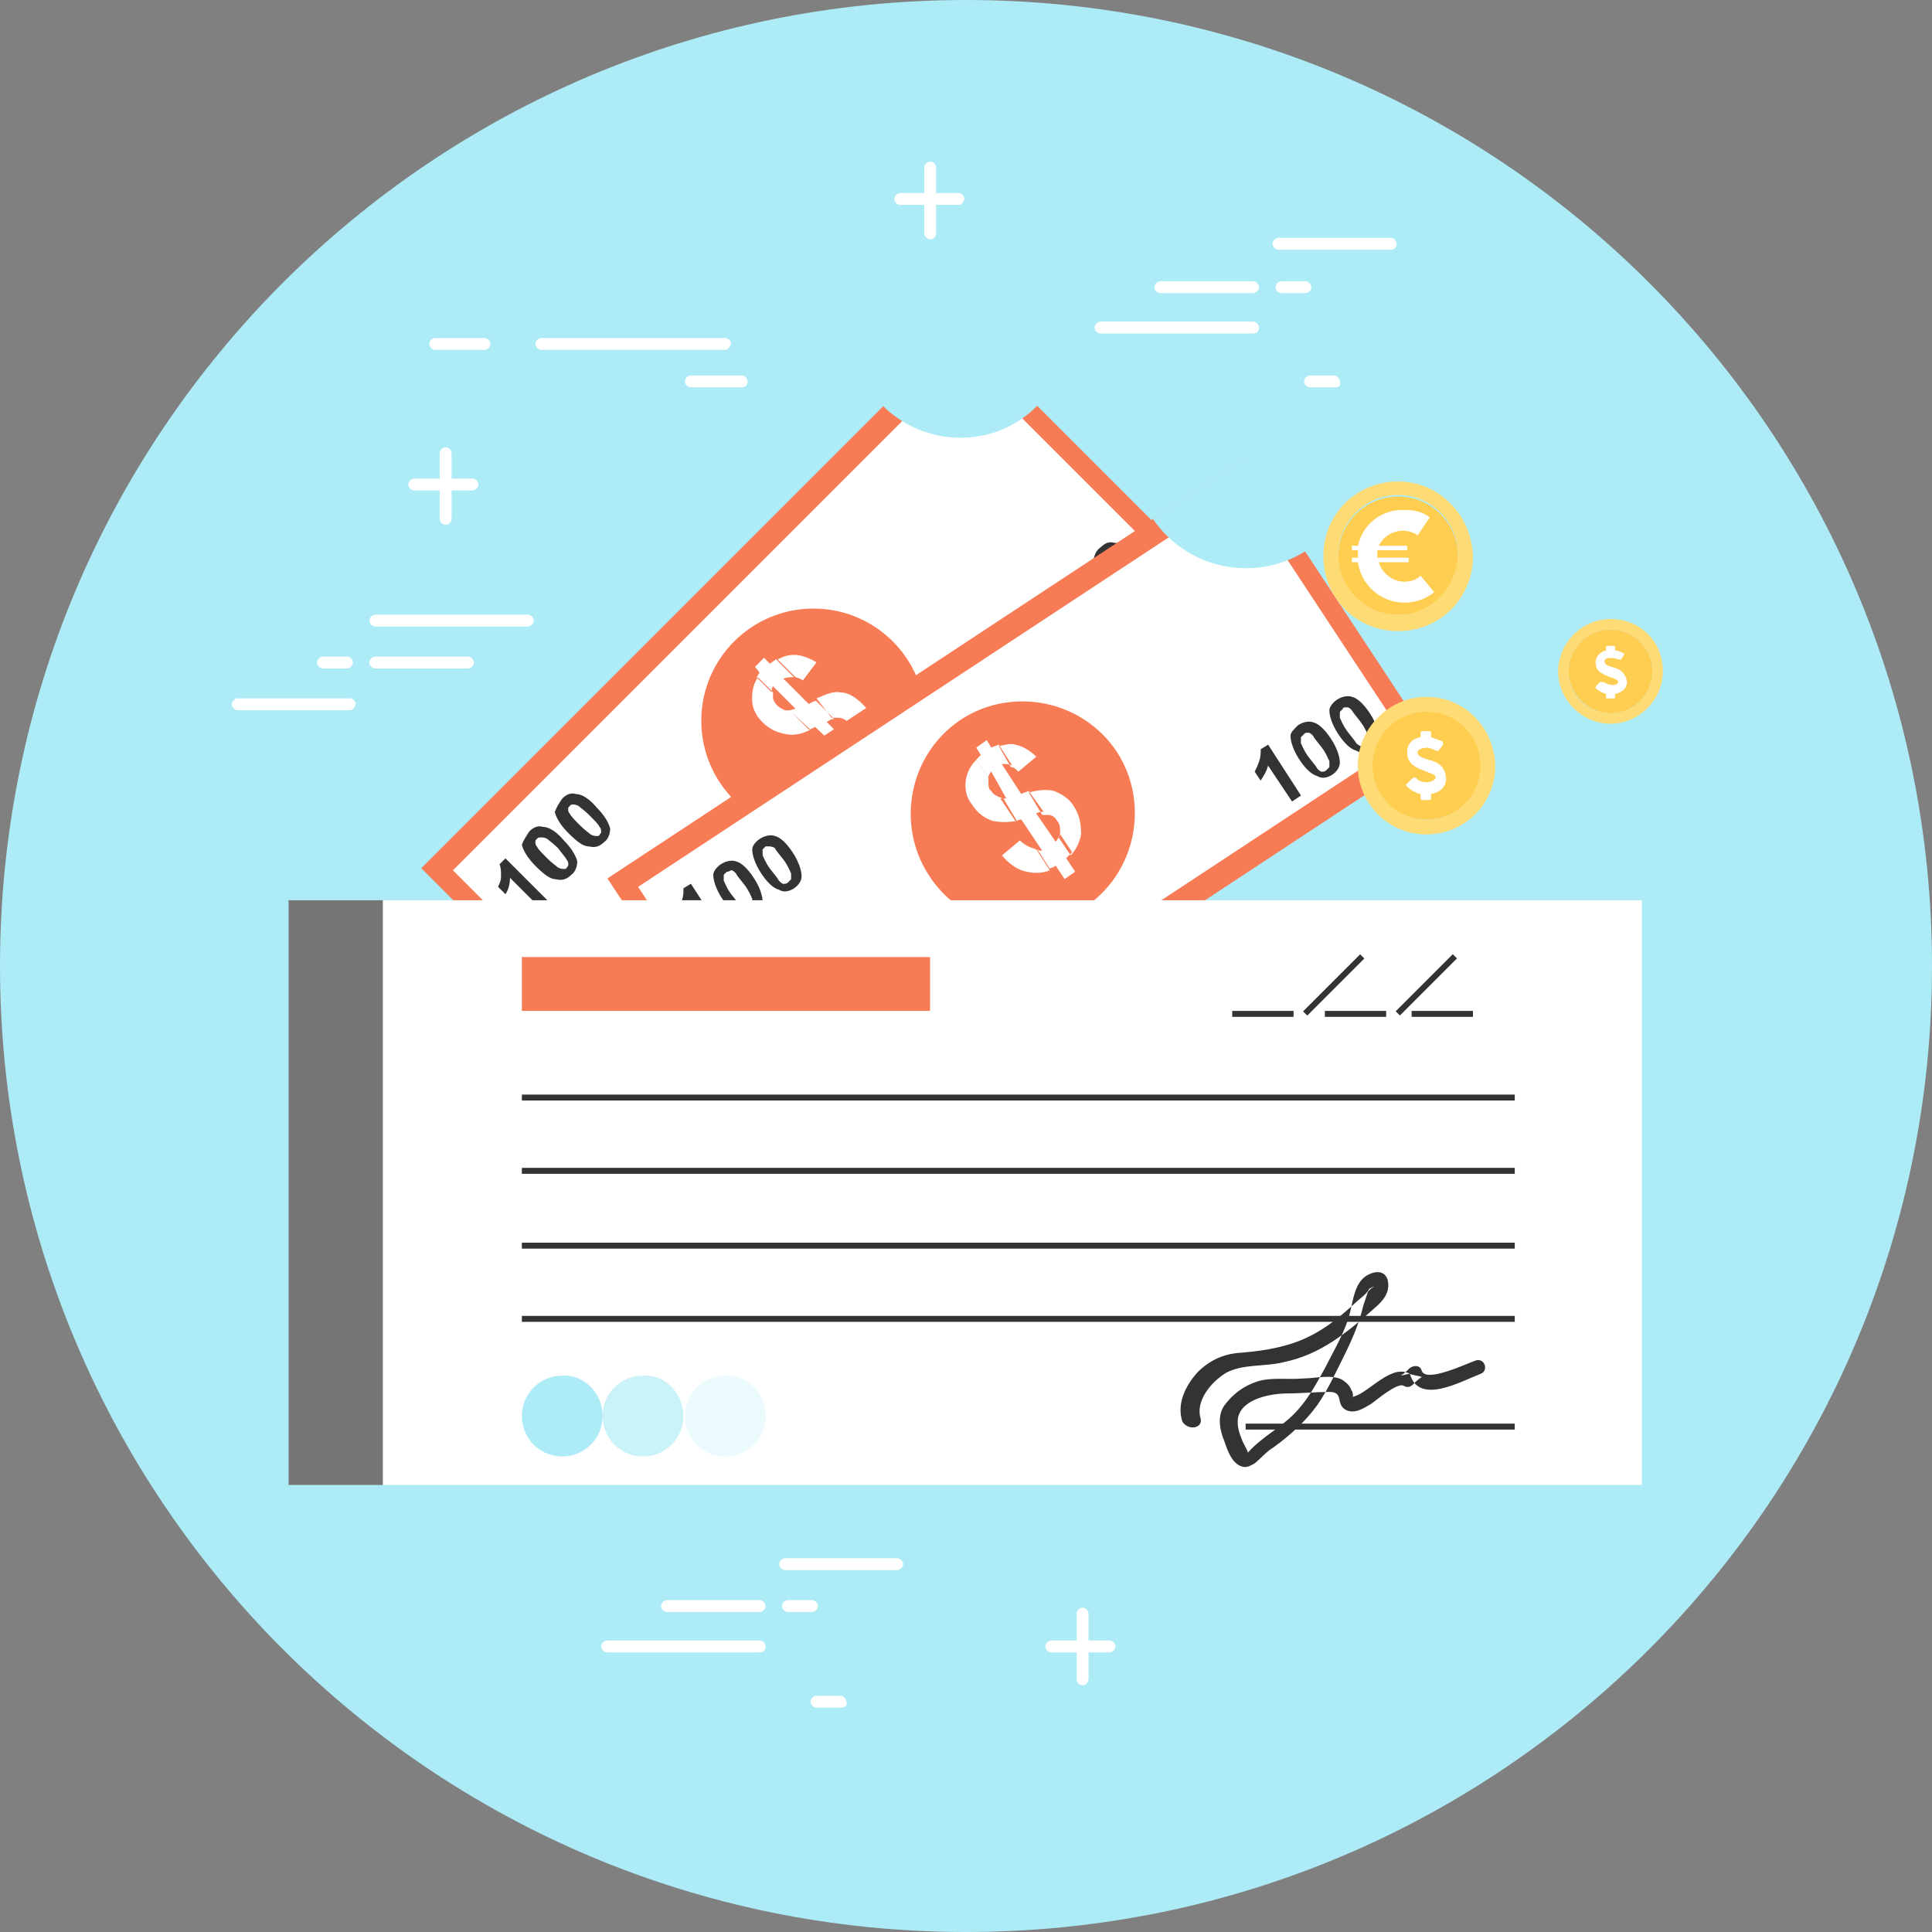 <?xml version="1.0" encoding="utf-8"?>
<!-- Generator: Adobe Illustrator 25.0.0, SVG Export Plug-In . SVG Version: 6.00 Build 0)  -->
<svg version="1.1" id="Layer_1" xmlns="http://www.w3.org/2000/svg" xmlns:xlink="http://www.w3.org/1999/xlink" x="0px" y="0px"
	 viewBox="0 0 2048 2048" style="enable-background:new 0 0 2048 2048;" xml:space="preserve">
<rect x="0" y="0" width="2048" height="2048" fill="#808080" stroke="none"/>
<style type="text/css">
	.st0{fill-rule:evenodd;clip-rule:evenodd;fill:#ADEBF6;}
	.st1{fill-rule:evenodd;clip-rule:evenodd;fill:#F77B55;}
	.st2{fill-rule:evenodd;clip-rule:evenodd;fill:#FFFFFF;}
	.st3{fill-rule:evenodd;clip-rule:evenodd;fill:#333333;}
	.st4{fill-rule:evenodd;clip-rule:evenodd;fill:#757575;}
	.st5{opacity:0.65;}
	.st6{opacity:0.25;}
	.st7{fill-rule:evenodd;clip-rule:evenodd;fill:#FFCD50;}
	.st8{fill-rule:evenodd;clip-rule:evenodd;fill:#FFDB76;}
</style>
<g>
	<g id="XMLID_792_">
		<g>
			<path class="st0" d="M2048,1024c0,565.9-458.1,1024-1024,1024S0,1589.9,0,1024S458.1,0,1024,0C1589.9,0,2048,458.1,2048,1024z"/>
		</g>
	</g>
	<g>
		<g>
			<g>
				<g>
					
						<rect x="458.3" y="580.7" transform="matrix(0.707 -0.707 0.707 0.707 -288.025 833.787)" class="st1" width="808.4" height="367.7"/>
				</g>
			</g>
			<g>
				<g>
					
						<rect x="480.2" y="605.5" transform="matrix(0.707 -0.707 0.707 0.707 -287.435 834.002)" class="st2" width="765.6" height="317"/>
				</g>
			</g>
			<g>
				<g>
					<path class="st0" d="M935.2,429.6l82.4-82.4l82.4,82.4C1055.7,475.5,981.2,475.5,935.2,429.6z"/>
				</g>
			</g>
			<g>
				<g>
					<path class="st0" d="M787.8,1100.1l-80.8,79.3l-80.8-80.8C670.5,1055.7,743.4,1055.7,787.8,1100.1z"/>
				</g>
			</g>
			<g>
				<g>
					<circle class="st1" cx="862.3" cy="764" r="118.9"/>
				</g>
			</g>
			<g>
				<g>
					<path class="st3" d="M580.2,954.3l-7.9,7.9l-31.7-31.7c0,6.3-1.6,12.7-4.8,17.4l-7.9-7.9c1.6-3.2,3.2-6.3,3.2-11.1
						c0-4.8,0-9.5-1.6-12.7l6.3-6.3L580.2,954.3z"/>
				</g>
				<g>
					<path class="st3" d="M561.1,881.3c4.8-4.8,9.5-6.3,14.3-4.8c6.3,0,14.3,4.8,22.2,14.3c7.9,7.9,12.7,15.9,14.3,22.2
						c0,4.8-1.6,11.1-6.3,14.3c-4.8,4.8-9.5,6.3-15.9,4.8c-6.3,0-12.7-4.8-22.2-14.3c-7.9-7.9-12.7-15.9-14.3-22.2
						C554.8,890.8,558,886.1,561.1,881.3z M569.1,889.3c-1.6,1.6-1.6,1.6-1.6,3.2c0,1.6,0,3.2,1.6,4.8c1.6,3.2,4.8,6.3,11.1,12.7
						c4.8,4.8,9.5,7.9,11.1,9.5c3.2,1.6,4.8,1.6,6.3,1.6s3.2,0,3.2-1.6c1.6-1.6,1.6-1.6,1.6-3.2c0-1.6,0-3.2-1.6-4.8
						c-1.6-3.2-4.8-6.3-9.5-12.7c-4.8-4.8-9.5-7.9-11.1-9.5c-3.2-1.6-4.8-1.6-6.3-1.6C570.7,887.7,570.7,887.7,569.1,889.3z"/>
				</g>
				<g>
					<path class="st3" d="M596,846.5c4.8-4.8,9.5-6.3,14.3-4.8c6.3,0,14.3,4.8,22.2,14.3c7.9,7.9,12.7,15.9,14.3,22.2
						c0,4.8-1.6,11.1-6.3,14.3c-4.8,4.8-9.5,6.3-15.9,4.8c-6.3,0-12.7-4.8-22.2-14.3c-7.9-7.9-12.7-15.9-14.3-22.2
						C589.7,856,592.8,851.2,596,846.5z M603.9,854.4c-1.6,1.6-1.6,1.6-1.6,3.2c0,1.6,0,3.2,1.6,4.8c1.6,3.2,4.8,6.3,11.1,12.7
						c4.8,4.8,9.5,7.9,11.1,9.5c3.2,1.6,4.8,1.6,6.3,1.6c1.6,0,3.2,0,3.2-1.6c1.6-1.6,1.6-1.6,1.6-3.2c0-1.6,0-3.2-1.6-4.8
						c-1.6-3.2-4.8-6.3-11.1-12.7c-4.8-4.8-9.5-7.9-11.1-9.5c-3.2-1.6-4.8-1.6-6.3-1.6C605.5,852.8,605.5,852.8,603.9,854.4z"/>
				</g>
			</g>
			<g>
				<g>
					<path class="st3" d="M1149.2,686.4l-7.9,7.9l-31.7-31.7c0,6.3-1.6,12.7-4.8,17.4l-7.9-7.9c1.6-3.2,3.2-6.3,3.2-11.1
						c0-4.8,0-9.5-1.6-12.7l6.3-6.3L1149.2,686.4z"/>
				</g>
				<g>
					<path class="st3" d="M1131.8,615c4.8-4.8,9.5-6.3,14.3-4.8c6.3,0,14.3,4.8,22.2,14.3c7.9,7.9,12.7,15.9,14.3,22.2
						c0,4.8-1.6,11.1-4.8,14.3c-4.8,4.8-9.5,6.3-15.9,4.8c-6.3,0-12.7-4.8-22.2-14.3c-7.9-7.9-12.7-15.9-14.3-22.2
						C1125.4,623,1127,618.2,1131.8,615z M1138.1,621.4c-1.6,1.6-1.6,1.6-1.6,3.2c0,1.6,0,3.2,1.6,4.8c1.6,3.2,4.8,6.3,11.1,12.7
						c4.8,4.8,9.5,7.9,11.1,9.5c3.2,1.6,4.8,1.6,6.3,1.6c1.6,0,3.2,0,3.2-1.6c1.6-1.6,1.6-1.6,1.6-3.2s0-3.2-1.6-4.8
						c-1.6-3.2-4.8-6.3-11.1-12.7c-4.8-4.8-9.5-7.9-11.1-9.5c-3.2-1.6-4.8-1.6-6.3-1.6C1141.3,619.8,1139.7,619.8,1138.1,621.4z"/>
				</g>
				<g>
					<path class="st3" d="M1166.7,580.2c4.8-4.8,9.5-6.3,14.3-4.8c6.3,0,14.3,4.8,22.2,14.3c7.9,7.9,12.7,15.9,14.3,22.2
						c0,4.8-1.6,11.1-6.3,14.3c-4.8,4.8-9.5,6.3-15.9,4.8c-6.3,0-12.7-4.8-22.2-14.3c-7.9-7.9-12.7-15.9-14.3-22.2
						C1160.3,588.1,1161.9,583.3,1166.7,580.2z M1173,586.5c-1.6,1.6-1.6,1.6-1.6,3.2c0,1.6,0,3.2,1.6,4.8
						c1.6,3.2,4.8,6.3,11.1,12.7c4.8,4.8,9.5,7.9,11.1,9.5c3.2,1.6,4.8,1.6,6.3,1.6c1.6,0,3.2,0,3.2-1.6c1.6-1.6,1.6-1.6,1.6-3.2
						c0-1.6,0-3.2-1.6-4.8c-1.6-3.2-4.8-6.3-9.5-12.7c-4.8-4.8-9.5-7.9-11.1-9.5c-3.2-1.6-4.8-1.6-6.3-1.6
						C1176.2,584.9,1174.6,584.9,1173,586.5z"/>
				</g>
			</g>
			<g>
				<g>
					<g>
						<path class="st2" d="M824.3,699c6.3-3.2,11.1-4.8,17.4-4.8c7.9,0,15.9,3.2,23.8,7.9l-14.3,19c-3.2-1.6-6.3-3.2-7.9-3.2
							L824.3,699L824.3,699z M865.5,740.3c11.1-4.8,19-7.9,25.4-6.3c7.9,0,15.9,4.8,23.8,12.7c7.9,7.9,12.7,17.4,12.7,28.5
							c0,7.9-1.6,15.9-6.3,23.8l-15.9-15.9c0-1.6,0-3.2,0-4.8c0-4.8-1.6-7.9-6.3-12.7c-3.2-3.2-6.3-4.8-11.1-4.8c-1.6,0-3.2,0-6.3,0
							L865.5,740.3z M892.4,797.3l-28.5-26.9c-1.6,1.6-3.2,1.6-6.3,3.2L837,752.9c1.6,0,4.8-1.6,6.3-1.6l-23.8-23.8
							c-1.6,1.6-1.6,4.8-1.6,6.3l-15.9-15.9c1.6-1.6,1.6-3.2,3.2-4.8l-4.8-6.3l9.5-9.5l6.3,6.3c1.6-1.6,4.8-3.2,6.3-4.8l19,19
							c-3.2,0-6.3,0-11.1,1.6l26.9,26.9c3.2-1.6,4.8-3.2,7.9-3.2l19,19c-3.2,0-4.8,1.6-7.9,3.2l25.4,25.4c1.6-3.2,3.2-4.8,3.2-7.9
							l15.9,15.9c-1.6,1.6-3.2,4.8-4.8,6.3l12.7,12.7l-9.5,9.5l-12.7-12.7c-1.6,1.6-3.2,3.2-4.8,3.2l-19-19
							C887.7,798.9,890.8,798.9,892.4,797.3z M859.1,773.5c-9.5,4.8-17.4,6.3-25.4,4.8c-9.5-1.6-17.4-4.8-25.4-12.7
							c-7.9-7.9-11.1-15.9-11.1-25.4c0-7.9,1.6-15.9,6.3-22.2l15.9,15.9c0,1.6,0,3.2,0,4.8c0,3.2,1.6,6.3,4.8,9.5
							c1.6,1.6,4.8,3.2,7.9,4.8c1.6,0,3.2,0,4.8,0L859.1,773.5L859.1,773.5z M903.5,817.9c-7.9,4.8-14.3,6.3-22.2,6.3
							c-9.5,0-19-3.2-30.1-11.1l15.9-19c4.8,3.2,7.9,4.8,12.7,4.8c1.6,0,3.2,0,4.8,0L903.5,817.9z"/>
					</g>
				</g>
			</g>
		</g>
		<g>
			
				<rect x="678.5" y="679" transform="matrix(0.835 -0.55 0.55 0.835 -296.102 737.398)" class="st1" width="808.4" height="367.8"/>
			<g>
				<g>
					
						<rect x="700.6" y="703.9" transform="matrix(0.835 -0.55 0.55 0.835 -295.721 737.682)" class="st2" width="765.6" height="317"/>
				</g>
			</g>
			<path class="st0" d="M1222.1,550l98.3-65l65,98.3C1331.5,618.2,1258.6,603.9,1222.1,550z"/>
			<g>
				<g>
					<path class="st0" d="M941.6,1176.2l-95.1,63.4l-63.4-95.1C837,1108,906.7,1123.9,941.6,1176.2z"/>
				</g>
			</g>
			<g>
				<g>
					<path class="st1" d="M1149.2,962.2c55.5-36.5,69.7-111,34.9-164.9c-36.5-55.5-111-69.7-164.9-34.9
						c-55.5,36.5-69.7,111-34.9,164.9C1019.2,982.8,1093.7,998.6,1149.2,962.2z"/>
				</g>
			</g>
			<g>
				<g>
					<path class="st3" d="M767.2,990.7l-9.5,6.3l-25.4-38c-1.6,6.3-4.8,11.1-7.9,15.9l-6.3-9.5c1.6-3.2,3.2-6.3,4.8-11.1
						c1.6-4.8,1.6-7.9,1.6-12.7l7.9-4.8L767.2,990.7z"/>
				</g>
				<g>
					<path class="st3" d="M764,916.2c4.8-3.2,11.1-4.8,15.9-3.2c6.3,1.6,12.7,7.9,19,17.4c6.3,9.5,9.5,19,9.5,25.4
						c0,4.8-3.2,9.5-7.9,12.7c-4.8,3.2-11.1,4.8-15.9,1.6c-6.3-1.6-12.7-7.9-19-17.4c-6.3-9.5-9.5-19-9.5-25.4
						C756.1,924.1,759.3,919.4,764,916.2z M770.4,924.1c-1.6,1.6-1.6,1.6-3.2,3.2c0,1.6,0,3.2,0,6.3c1.6,3.2,3.2,7.9,7.9,14.3
						c4.8,6.3,7.9,9.5,9.5,12.7c1.6,1.6,3.2,3.2,4.8,3.2c1.6,0,3.2,0,4.8-1.6c1.6-1.6,1.6-1.6,3.2-3.2c0-1.6,0-3.2,0-6.3
						c-1.6-3.2-3.2-7.9-7.9-14.3c-4.8-6.3-7.9-9.5-9.5-12.7c-1.6-1.6-3.2-3.2-4.8-3.2C772,924.1,772,924.1,770.4,924.1z"/>
				</g>
				<g>
					<path class="st3" d="M805.3,889.3c4.8-3.2,11.1-4.8,15.9-3.2c6.3,1.6,12.7,7.9,19,17.4c6.3,9.5,9.5,19,9.5,25.4
						c0,4.8-3.2,9.5-7.9,12.7c-4.8,3.2-11.1,4.8-15.9,1.6c-6.3-1.6-12.7-7.9-19-17.4c-6.3-9.5-9.5-19-9.5-25.4
						C797.3,897.2,800.5,892.4,805.3,889.3z M811.6,897.2c-1.6,1.6-1.6,1.6-3.2,3.2c0,1.6,0,3.2,0,6.3c1.6,3.2,3.2,7.9,7.9,14.3
						c4.8,6.3,7.9,9.5,9.5,12.7c1.6,1.6,3.2,3.2,4.8,3.2c1.6,0,3.2,0,4.8-1.6c1.6-1.6,1.6-1.6,3.2-3.2c0-1.6,0-3.2,0-6.3
						c-1.6-3.2-3.2-7.9-7.9-14.3c-4.8-6.3-7.9-9.5-9.5-12.7c-3.2-1.6-4.8-1.6-6.3-1.6C813.2,897.2,813.2,897.2,811.6,897.2z"/>
				</g>
			</g>
			<g>
				<g>
					<path class="st3" d="M1379.1,843.3l-9.5,6.3l-25.4-38c-1.6,6.3-4.8,11.1-7.9,15.9l-6.3-9.5c1.6-3.2,3.2-6.3,4.8-11.1
						c1.6-4.8,1.6-7.9,1.6-12.7l7.9-4.8L1379.1,843.3z"/>
				</g>
				<g>
					<path class="st3" d="M1375.9,768.8c4.8-3.2,11.1-4.8,15.9-3.2c6.3,1.6,12.7,7.9,19,17.4c6.3,9.5,9.5,19,9.5,25.4
						c0,4.8-3.2,9.5-7.9,12.7c-4.8,3.2-11.1,4.8-15.9,1.6c-6.3-1.6-12.7-7.9-19-17.4c-6.3-9.5-9.5-19-9.5-25.4
						C1368,776.7,1371.1,773.5,1375.9,768.8z M1382.2,778.3c-1.6,1.6-1.6,1.6-3.2,3.2c0,1.6,0,3.2,0,6.3c1.6,3.2,3.2,7.9,7.9,14.3
						s7.9,9.5,9.5,12.7c1.6,1.6,3.2,3.2,4.8,3.2s3.2,0,4.8-1.6c1.6-1.6,1.6-1.6,3.2-3.2c0-1.6,0-3.2,0-6.3
						c-1.6-3.2-3.2-7.9-7.9-14.3c-4.8-6.3-7.9-9.5-9.5-12.7c-1.6-1.6-3.2-3.2-4.8-3.2C1383.8,776.7,1383.8,776.7,1382.2,778.3z"/>
				</g>
				<g>
					<path class="st3" d="M1417.1,741.8c4.8-3.2,11.1-4.8,15.9-3.2c6.3,1.6,12.7,7.9,19,17.4c6.3,9.5,9.5,19,9.5,25.4
						c0,4.8-3.2,9.5-7.9,12.7c-4.8,3.2-11.1,4.8-15.9,1.6c-6.3-1.6-12.7-7.9-19-17.4c-6.3-9.5-9.5-19-9.5-25.4
						C1409.2,749.8,1412.4,745,1417.1,741.8z M1423.5,751.4c-1.6,1.6-1.6,1.6-3.2,3.2c0,1.6,0,3.2,0,6.3c1.6,3.2,3.2,7.9,7.9,14.3
						s7.9,9.5,9.5,12.7c1.6,1.6,4.8,3.2,4.8,3.2c1.6,0,3.2,0,4.8-1.6c1.6-1.6,1.6-1.6,3.2-3.2c0-1.6,0-3.2,0-6.3
						c-1.6-3.2-3.2-7.9-7.9-14.3s-7.9-9.5-9.5-12.7c-1.6-1.6-3.2-3.2-4.8-3.2C1425,749.8,1423.5,749.8,1423.5,751.4z"/>
				</g>
			</g>
			<g>
				<g>
					<g>
						<path class="st2" d="M1058.9,791c6.3-1.6,12.7-3.2,17.4-1.6c7.9,1.6,15.9,6.3,22.2,12.7l-19,15.9c-3.2-3.2-4.8-4.8-7.9-4.8
							L1058.9,791L1058.9,791z M1090.6,840.1c11.1-3.2,20.6-3.2,26.9-1.6c7.9,3.2,15.9,7.9,20.6,15.9c6.3,9.5,7.9,19,7.9,30.1
							c-1.6,7.9-4.8,15.9-11.1,22.2l-12.7-19c0-1.6,1.6-3.2,1.6-4.8c0-4.8,0-9.5-3.2-12.7c-1.6-3.2-4.8-6.3-9.5-6.3
							c-1.6,0-3.2,0-6.3,0L1090.6,840.1z M1104.8,901.9l-22.2-33.3c-1.6,0-4.8,1.6-6.3,1.6l-15.9-23.8c1.6,0,4.8,0,6.3,0l-15.9-28.5
							c-1.6,1.6-3.2,4.8-3.2,6.3l-12.7-19c1.6-1.6,3.2-3.2,4.8-4.8l-4.8-7.9l11.1-7.9l4.8,7.9c3.2-1.6,4.8-1.6,7.9-3.2l14.3,22.2
							c-3.2-1.6-6.3-1.6-11.1-1.6l20.6,31.7c3.2-1.6,4.8-1.6,7.9-3.2l15.9,22.2c-3.2,0-4.8,0-7.9,1.6l20.6,30.1
							c1.6-1.6,3.2-4.8,4.8-7.9l12.7,19c-1.6,1.6-3.2,3.2-6.3,6.3l9.5,14.3l-11.1,7.9l-9.5-14.3c-1.6,1.6-3.2,1.6-6.3,3.2
							l-14.3-22.2C1100.1,901.9,1103.3,901.9,1104.8,901.9z M1077.9,870.2c-9.5,1.6-17.4,1.6-25.4,0c-9.5-3.2-15.9-7.9-22.2-17.4
							c-6.3-7.9-7.9-17.4-6.3-26.9c1.6-7.9,4.8-14.3,11.1-20.6l12.7,19c0,1.6,0,3.2,0,4.8c0,3.2,0,7.9,3.2,9.5
							c1.6,3.2,4.8,4.8,7.9,6.3c1.6,0,3.2,1.6,4.8,1.6L1077.9,870.2L1077.9,870.2z M1112.8,922.6c-7.9,3.2-15.9,3.2-23.8,1.6
							c-9.5-1.6-19-7.9-26.9-17.4l19-15.9c3.2,3.2,7.9,6.3,12.7,7.9c1.6,0,3.2,1.6,4.8,1.6L1112.8,922.6z"/>
					</g>
				</g>
			</g>
		</g>
		<g>
			<g>
				<g>
					<rect x="405.8" y="954.3" class="st2" width="1334.7" height="619.8"/>
				</g>
			</g>
			<g>
				<g>
					<g>
						<rect x="553.2" y="1160.3" class="st3" width="1052.5" height="6.3"/>
					</g>
				</g>
				<g>
					<g>
						<rect x="553.2" y="1238" class="st3" width="1052.5" height="6.3"/>
					</g>
				</g>
				<g>
					<g>
						<rect x="553.2" y="1317.3" class="st3" width="1052.5" height="6.3"/>
					</g>
				</g>
				<g>
					<g>
						<rect x="553.2" y="1394.9" class="st3" width="1052.5" height="6.3"/>
					</g>
				</g>
			</g>
			<g>
				<g>
					<rect x="553.2" y="1014.5" class="st1" width="432.7" height="57.1"/>
				</g>
			</g>
			<g>
				<g>
					<rect x="305.9" y="954.3" class="st4" width="99.9" height="619.8"/>
				</g>
			</g>
			<g>
				<g>
					<rect x="1320.4" y="1509.1" class="st3" width="285.3" height="6.3"/>
				</g>
			</g>
			<g>
				<g>
					<g>
						<path class="st3" d="M1272.9,1504.3c-6.3-19,11.1-39.6,26.9-49.1c17.4-9.5,41.2-6.3,60.2-11.1c39.6-7.9,68.2-31.7,96.7-57.1
							c9.5-7.9,17.4-17.4,14.3-30.1c-3.2-11.1-14.3-9.5-22.2-4.8c-12.7,7.9-14.3,25.4-17.4,38c-4.8,20.6-17.4,41.2-26.9,60.2
							c-9.5,17.4-19,34.9-33.3,49.1c-14.3,14.3-33.3,23.8-47.6,39.6c-1.6,1.6,0,1.6-1.6-1.6c-1.6-3.2-3.2-6.3-4.8-9.5
							c-3.2-7.9-6.3-15.9-4.8-25.4c4.8-20.6,36.5-25.4,52.3-25.4c14.3,0,30.1-1.6,44.4-1.6c15.9,0,6.3,12.7,17.4,19
							c9.5,4.8,19-1.6,26.9-6.3c4.8-3.2,28.5-23.8,34.9-19c3.2,1.6,6.3,1.6,9.5-1.6c3.2-3.2,6.3-6.3,9.5-7.9
							c-4.8-1.6-7.9-1.6-12.7-3.2c9.5,33.3,53.9,7.9,74.5,0c9.5-3.2,4.8-17.4-4.8-14.3c-9.5,3.2-52.3,23.8-57.1,11.1
							c-1.6-6.3-7.9-6.3-12.7-3.2c-3.2,3.2-6.3,6.3-9.5,7.9c3.2,0,6.3-1.6,9.5-1.6c-19-11.1-42.8,19-58.7,23.8
							c-6.3,1.6-1.6,1.6-1.6,0c0-1.6,0-4.8-1.6-6.3c-1.6-4.8-4.8-7.9-9.5-11.1c-11.1-6.3-28.5-1.6-41.2-1.6
							c-17.4,1.6-33.3-1.6-49.1,3.2c-14.3,4.8-25.4,12.7-34.9,25.4c-7.9,11.1-4.8,26.9,0,38c3.2,9.5,7.9,23.8,19,26.9
							c4.8,1.6,9.5-1.6,12.7-3.2c6.3-4.8,12.7-12.7,20.6-17.4c17.4-12.7,33.3-26.9,46-44.4c11.1-15.9,19-33.3,26.9-49.1
							c9.5-19,17.4-36.5,22.2-57.1c1.6-4.8,3.2-9.5,4.8-14.3c1.6-1.6,1.6-1.6,3.2-3.2c4.8-3.2,4.8-3.2-1.6,0
							c-3.2,6.3-11.1,11.1-15.9,15.9c-17.4,15.9-34.9,30.1-58.7,39.6c-20.6,7.9-42.8,11.1-65,12.7c-15.9,1.6-30.1,7.9-42.8,20.6
							c-12.7,14.3-22.2,33.3-15.9,52.3C1260.2,1517,1274.5,1513.8,1272.9,1504.3L1272.9,1504.3z"/>
					</g>
				</g>
			</g>
			<g>
				<g>
					
						<rect x="1371.3" y="1040.9" transform="matrix(0.707 -0.707 0.707 0.707 -324.136 1305.705)" class="st3" width="85.6" height="6.3"/>
				</g>
			</g>
			<g>
				<g>
					
						<rect x="1469.5" y="1040.8" transform="matrix(0.707 -0.707 0.707 0.707 -295.292 1375.113)" class="st3" width="85.6" height="6.3"/>
				</g>
			</g>
			<g>
				<g>
					<rect x="1404.4" y="1071.6" class="st3" width="65" height="6.3"/>
				</g>
			</g>
			<g>
				<g>
					<rect x="1496.4" y="1071.6" class="st3" width="65" height="6.3"/>
				</g>
			</g>
			<g>
				<g>
					<rect x="1306.2" y="1071.6" class="st3" width="65" height="6.3"/>
				</g>
			</g>
			<g>
				<g>
					<g>
						<path class="st0" d="M638.8,1501.1c0,23.8-19,42.8-42.8,42.8c-23.8,0-42.8-19-42.8-42.8s19-42.8,42.8-42.8
							C619.8,1456.7,638.8,1477.3,638.8,1501.1z"/>
					</g>
				</g>
				<g class="st5">
					<g>
						<g>
							<path class="st0" d="M724.4,1501.1c0,23.8-19,42.8-42.8,42.8s-42.8-19-42.8-42.8s19-42.8,42.8-42.8
								C705.4,1456.7,724.4,1477.3,724.4,1501.1z"/>
						</g>
					</g>
				</g>
				<g class="st6">
					<g>
						<g>
							<path class="st0" d="M811.6,1501.1c0,23.8-19,42.8-42.8,42.8s-42.8-19-42.8-42.8s19-42.8,42.8-42.8
								C792.6,1456.7,811.6,1477.3,811.6,1501.1z"/>
						</g>
					</g>
				</g>
			</g>
		</g>
		<g>
			<g>
				<g>
					<path class="st7" d="M1512.2,868.7c31.7,0,58.7-25.4,58.7-58.7c0-31.7-25.4-58.7-58.7-58.7c-31.7,0-58.7,25.4-58.7,58.7
						C1453.6,843.3,1478.9,868.7,1512.2,868.7z"/>
				</g>
			</g>
			<g>
				<g>
					<path class="st2" d="M1513.8,805.3c-9.5-3.2-11.1-4.8-11.1-7.9s6.3-4.8,9.5-4.8c3.2,0,7.9,1.6,9.5,3.2c1.6,0,1.6,0,3.2,0
						l4.8-6.3c0-1.6,0-1.6,0-3.2c-3.2-1.6-7.9-3.2-12.7-4.8v-4.8c0-1.6-1.6-1.6-1.6-1.6h-7.9c-1.6,0-1.6,1.6-1.6,1.6v4.8
						c-9.5,1.6-14.3,7.9-14.3,15.9c0,14.3,12.7,17.4,20.6,20.6c7.9,3.2,9.5,3.2,9.5,6.3c0,3.2-6.3,4.8-9.5,4.8
						c-4.8,0-9.5-1.6-11.1-4.8h-1.6h-1.6l-6.3,6.3c-1.6,1.6-1.6,1.6,0,3.2c3.2,3.2,7.9,6.3,14.3,7.9v4.8c0,1.6,1.6,1.6,1.6,1.6h7.9
						c1.6,0,1.6-1.6,1.6-1.6v-4.8c9.5-1.6,15.9-7.9,15.9-15.9C1532.8,811.6,1521.7,806.8,1513.8,805.3z"/>
				</g>
			</g>
			<g>
				<g>
					<g>
						<path class="st8" d="M1512.2,738.7c-39.6,0-72.9,33.3-72.9,72.9s31.7,72.9,72.9,72.9c39.6,0,72.9-31.7,72.9-72.9
							C1583.6,770.4,1551.9,738.7,1512.2,738.7z M1512.2,868.7c-31.7,0-57.1-25.4-57.1-57.1c0-31.7,25.4-57.1,57.1-57.1
							c31.7,0,57.1,25.4,57.1,57.1C1569.3,843.3,1543.9,868.7,1512.2,868.7z"/>
					</g>
				</g>
			</g>
		</g>
		<g>
			<g>
				<g>
					<path class="st7" d="M1707.2,756.1c25.4,0,44.4-20.6,44.4-44.4c0-25.4-20.6-44.4-44.4-44.4c-25.4,0-44.4,20.6-44.4,44.4
						C1662.8,735.5,1683.4,756.1,1707.2,756.1z"/>
				</g>
			</g>
			<g>
				<g>
					<path class="st2" d="M1708.8,707c-6.3-1.6-7.9-3.2-7.9-6.3c0-3.2,4.8-3.2,7.9-3.2c3.2,0,6.3,1.6,7.9,1.6h1.6l3.2-4.8v-1.6
						c-3.2-1.6-6.3-3.2-9.5-3.2v-3.2c0-1.6,0-1.6-1.6-1.6h-6.3c-1.6,0-1.6,0-1.6,1.6v3.2c-6.3,1.6-11.1,6.3-11.1,12.7
						c0,11.1,9.5,12.7,15.9,15.9c6.3,1.6,7.9,3.2,7.9,4.8c0,3.2-4.8,3.2-6.3,3.2c-3.2,0-6.3-1.6-9.5-3.2c0,0,0,0-1.6,0h-1.6
						l-4.8,4.8v1.6c3.2,3.2,6.3,4.8,11.1,6.3v3.2c0,1.6,0,1.6,1.6,1.6h6.3c1.6,0,1.6,0,1.6-1.6v-3.2c7.9-1.6,12.7-6.3,12.7-12.7
						C1723,711.7,1715.1,708.6,1708.8,707z"/>
				</g>
			</g>
			<g>
				<g>
					<g>
						<path class="st8" d="M1707.2,656.2c-30.1,0-55.5,25.4-55.5,55.5s25.4,55.5,55.5,55.5s55.5-25.4,55.5-55.5
							C1762.7,680,1738.9,656.2,1707.2,656.2z M1707.2,756.1c-23.8,0-44.4-19-44.4-44.4c0-23.8,19-44.4,44.4-44.4
							c23.8,0,44.4,19,44.4,44.4C1751.6,735.5,1732.6,756.1,1707.2,756.1z"/>
					</g>
				</g>
			</g>
		</g>
		<g>
			<g>
				<g>
					<path class="st7" d="M1482.1,653.1c34.9,0,63.4-28.5,63.4-63.4c0-34.9-28.5-63.4-63.4-63.4c-34.9,0-63.4,28.5-63.4,63.4
						S1447.2,653.1,1482.1,653.1z"/>
				</g>
			</g>
			<g>
				<g>
					<g>
						<path class="st8" d="M1482.1,510.4c-44.4,0-79.3,34.9-79.3,79.3s34.9,79.3,79.3,79.3c44.4,0,79.3-34.9,79.3-79.3
							C1559.8,545.3,1524.9,510.4,1482.1,510.4z M1482.1,651.5c-34.9,0-63.4-28.5-63.4-63.4s28.5-63.4,63.4-63.4
							c34.9,0,63.4,28.5,63.4,63.4C1543.9,623,1517,651.5,1482.1,651.5z"/>
					</g>
				</g>
			</g>
			<g>
				<g>
					<path class="st2" d="M1505.9,610.3c-4.8,4.8-11.1,6.3-17.4,6.3c-12.7,0-23.8-9.5-26.9-20.6h31.7v-4.8h-33.3v-1.6
						c0-1.6,0-4.8,0-6.3h31.7v-4.8h-30.1c4.8-9.5,14.3-15.9,25.4-15.9c4.8,0,11.1,1.6,15.9,4.8l12.7-19c-7.9-6.3-17.4-7.9-28.5-7.9
						c-23.8,0-42.8,15.9-47.6,38h-6.3v4.8h6.3c0,1.6,0,4.8,0,6.3v1.6h-6.3v4.8h6.3c3.2,23.8,23.8,42.8,49.1,42.8
						c11.1,0,22.2-3.2,31.7-11.1L1505.9,610.3z"/>
				</g>
			</g>
		</g>
	</g>
	<g>
		<g>
			<path class="st2" d="M559.6,664.2H397.9c-3.2,0-6.3-3.2-6.3-6.3c0-3.2,3.2-6.3,6.3-6.3h161.7c3.2,0,6.3,3.2,6.3,6.3
				C565.9,661,562.7,664.2,559.6,664.2z"/>
		</g>
		<g>
			<path class="st2" d="M367.8,708.6h-25.4c-3.2,0-6.3-3.2-6.3-6.3c0-3.2,3.2-6.3,6.3-6.3h25.4c3.2,0,6.3,3.2,6.3,6.3
				S370.9,708.6,367.8,708.6z"/>
		</g>
		<g>
			<path class="st2" d="M786.2,410.6h-53.9c-3.2,0-6.3-3.2-6.3-6.3s3.2-6.3,6.3-6.3h53.9c3.2,0,6.3,3.2,6.3,6.3
				C792.6,409,789.4,410.6,786.2,410.6z"/>
		</g>
		<g>
			<path class="st2" d="M496.1,708.6h-98.3c-3.2,0-6.3-3.2-6.3-6.3c0-3.2,3.2-6.3,6.3-6.3h98.3c3.2,0,6.3,3.2,6.3,6.3
				C502.5,705.4,499.3,708.6,496.1,708.6z"/>
		</g>
		<g>
			<path class="st2" d="M513.6,370.9h-52.3c-3.2,0-6.3-3.2-6.3-6.3s3.2-6.3,6.3-6.3h52.3c3.2,0,6.3,3.2,6.3,6.3
				S516.8,370.9,513.6,370.9z"/>
		</g>
		<g>
			<path class="st2" d="M768.8,370.9h-195c-3.2,0-6.3-3.2-6.3-6.3s3.2-6.3,6.3-6.3h195c3.2,0,6.3,3.2,6.3,6.3
				C773.5,367.8,772,370.9,768.8,370.9z"/>
		</g>
		<g>
			<path class="st2" d="M370.9,752.9H252c-3.2,0-6.3-3.2-6.3-6.3c0-3.2,3.2-6.3,6.3-6.3h118.9c3.2,0,6.3,3.2,6.3,6.3
				C375.7,749.8,374.1,752.9,370.9,752.9z"/>
		</g>
	</g>
	<g>
		<g>
			<path class="st2" d="M1328.3,353.5h-161.7c-3.2,0-6.3-3.2-6.3-6.3s3.2-6.3,6.3-6.3h161.7c3.2,0,6.3,3.2,6.3,6.3
				C1334.7,351.9,1331.5,353.5,1328.3,353.5z"/>
		</g>
		<g>
			<path class="st2" d="M1383.8,310.7h-25.4c-3.2,0-6.3-3.2-6.3-6.3s3.2-6.3,6.3-6.3h25.4c3.2,0,6.3,3.2,6.3,6.3
				S1387,310.7,1383.8,310.7z"/>
		</g>
		<g>
			<path class="st2" d="M1415.5,410.6h-26.9c-3.2,0-6.3-3.2-6.3-6.3s3.2-6.3,6.3-6.3h25.4c3.2,0,6.3,3.2,6.3,6.3
				C1421.9,409,1418.7,410.6,1415.5,410.6z"/>
		</g>
		<g>
			<path class="st2" d="M1328.3,310.7h-98.3c-3.2,0-6.3-3.2-6.3-6.3s3.2-6.3,6.3-6.3h98.3c3.2,0,6.3,3.2,6.3,6.3
				S1331.5,310.7,1328.3,310.7z"/>
		</g>
		<g>
			<path class="st2" d="M1474.2,264.7h-118.9c-3.2,0-6.3-3.2-6.3-6.3c0-3.2,3.2-6.3,6.3-6.3h118.9c3.2,0,6.3,3.2,6.3,6.3
				C1480.5,263.1,1477.3,264.7,1474.2,264.7z"/>
		</g>
	</g>
	<g>
		<g>
			<path class="st2" d="M805.3,1751.6H643.6c-3.2,0-6.3-3.2-6.3-6.3s3.2-6.3,6.3-6.3h161.7c3.2,0,6.3,3.2,6.3,6.3
				C811.6,1750,808.4,1751.6,805.3,1751.6z"/>
		</g>
		<g>
			<path class="st2" d="M860.7,1708.8h-25.4c-3.2,0-6.3-3.2-6.3-6.3c0-3.2,3.2-6.3,6.3-6.3h25.4c3.2,0,6.3,3.2,6.3,6.3
				C867.1,1705.6,863.9,1708.8,860.7,1708.8z"/>
		</g>
		<g>
			<path class="st2" d="M892.4,1810.2h-26.9c-3.2,0-6.3-3.2-6.3-6.3c0-3.2,3.2-6.3,6.3-6.3h25.4c3.2,0,6.3,3.2,6.3,6.3
				C898.8,1807.1,895.6,1810.2,892.4,1810.2z"/>
		</g>
		<g>
			<path class="st2" d="M805.3,1708.8H707c-3.2,0-6.3-3.2-6.3-6.3c0-3.2,3.2-6.3,6.3-6.3h98.3c3.2,0,6.3,3.2,6.3,6.3
				C811.6,1705.6,808.4,1708.8,805.3,1708.8z"/>
		</g>
		<g>
			<path class="st2" d="M951.1,1664.4H832.2c-3.2,0-6.3-3.2-6.3-6.3c0-3.2,3.2-6.3,6.3-6.3h118.9c3.2,0,6.3,3.2,6.3,6.3
				C957.4,1661.2,954.3,1664.4,951.1,1664.4z"/>
		</g>
	</g>
	<g>
		<g>
			<path class="st2" d="M500.9,519.9h-61.8c-3.2,0-6.3-3.2-6.3-6.3c0-3.2,3.2-6.3,6.3-6.3h61.8c3.2,0,6.3,3.2,6.3,6.3
				C507.2,516.8,504.1,519.9,500.9,519.9z"/>
		</g>
		<g>
			<path class="st2" d="M472.4,556.4c-3.2,0-6.3-3.2-6.3-6.3v-69.7c0-3.2,3.2-6.3,6.3-6.3s6.3,3.2,6.3,6.3V550
				C478.7,553.2,475.5,556.4,472.4,556.4z"/>
		</g>
	</g>
	<g>
		<g>
			<path class="st2" d="M1016.1,217.2h-61.8c-3.2,0-6.3-3.2-6.3-6.3c0-3.2,3.2-6.3,6.3-6.3h61.8c3.2,0,6.3,3.2,6.3,6.3
				C1020.8,215.6,1019.2,217.2,1016.1,217.2z"/>
		</g>
		<g>
			<path class="st2" d="M986,253.6c-3.2,0-6.3-3.2-6.3-6.3v-69.7c0-3.2,3.2-6.3,6.3-6.3c3.2,0,6.3,3.2,6.3,6.3v69.7
				C992.3,252,989.1,253.6,986,253.6z"/>
		</g>
	</g>
	<g>
		<g>
			<path class="st2" d="M1176.2,1751.6h-61.8c-3.2,0-6.3-3.2-6.3-6.3s3.2-6.3,6.3-6.3h61.8c3.2,0,6.3,3.2,6.3,6.3
				S1179.3,1751.6,1176.2,1751.6z"/>
		</g>
		<g>
			<path class="st2" d="M1147.6,1786.5c-3.2,0-6.3-3.2-6.3-6.3v-69.7c0-3.2,3.2-6.3,6.3-6.3s6.3,3.2,6.3,6.3v69.7
				C1152.4,1784.9,1150.8,1786.5,1147.6,1786.5z"/>
		</g>
	</g>
</g>
</svg>
